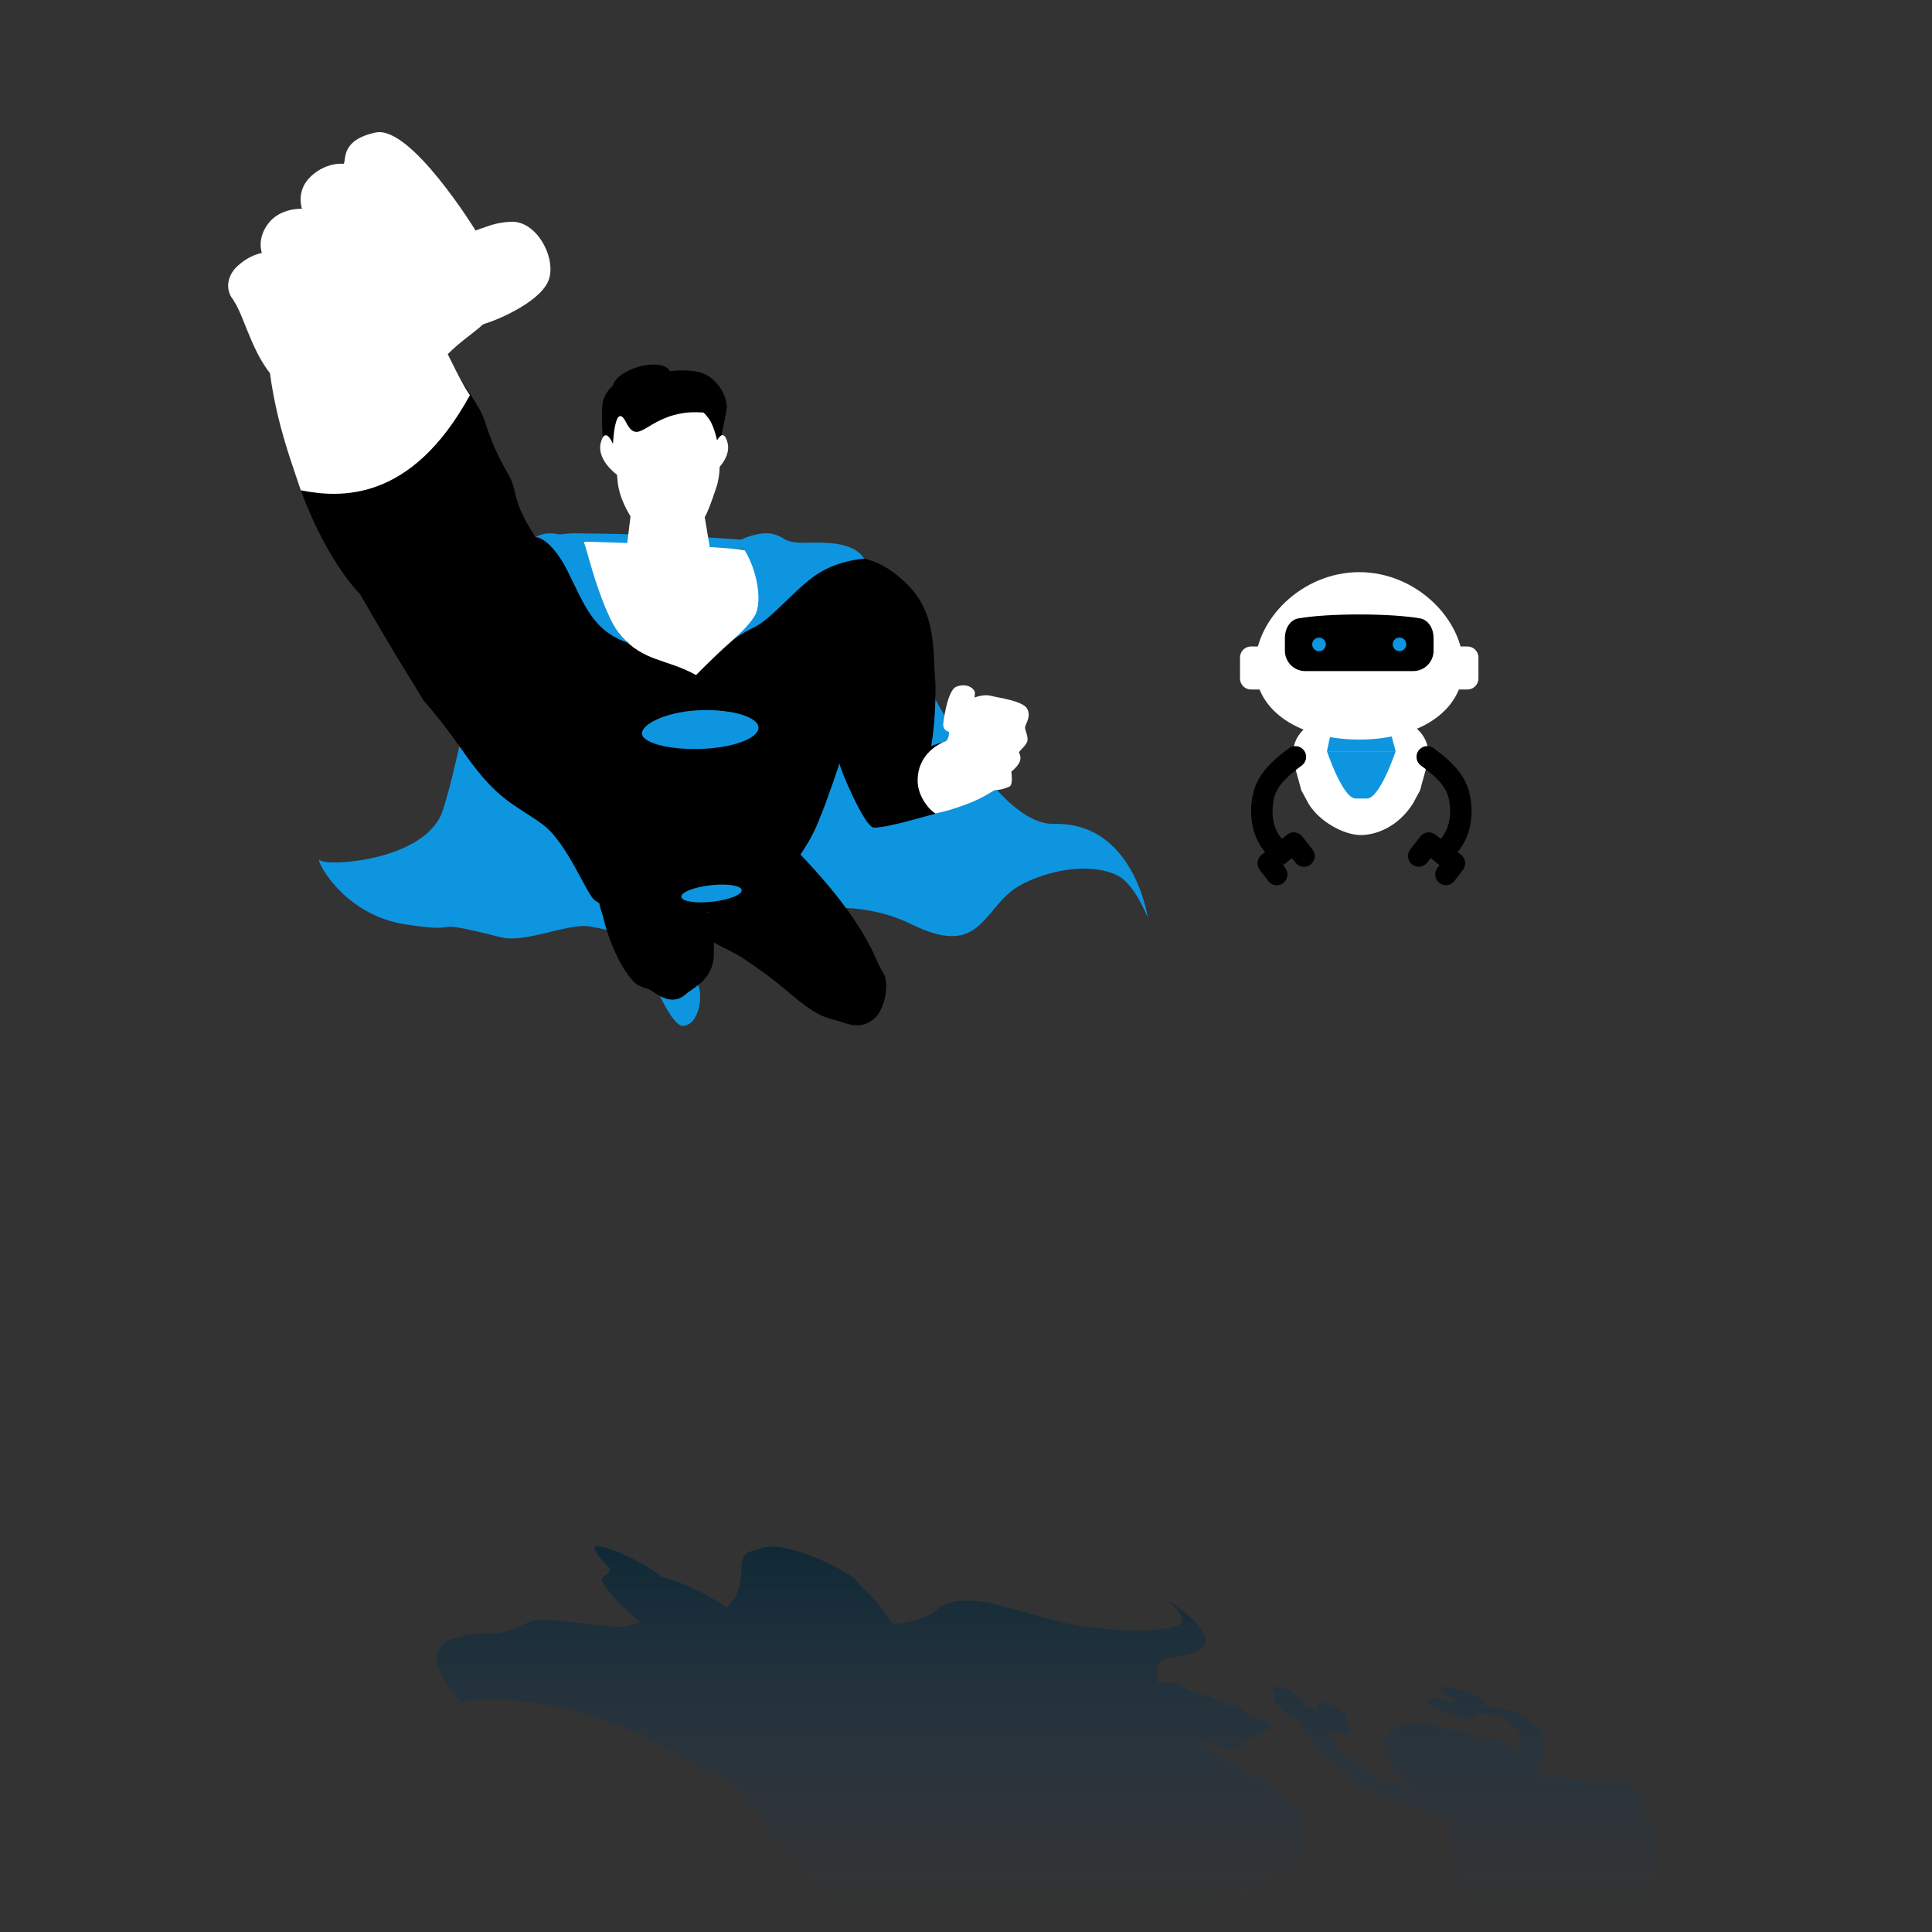 <?xml version="1.0" encoding="UTF-8"?><svg xmlns="http://www.w3.org/2000/svg" width="1080" height="1080" xmlns:xlink="http://www.w3.org/1999/xlink" viewBox="0 0 1080 1080"><rect x="0" y="0" width="1080" height="1080" fill="#333333" stroke="none"/><defs><linearGradient id="linear-gradient" x1="487.57" y1="816.77" x2="487.57" y2="1067.68" gradientUnits="userSpaceOnUse"><stop offset="0" stop-color="#00202d"/><stop offset="1" stop-color="#25415d" stop-opacity="0"/></linearGradient><linearGradient id="linear-gradient-2" x1="818.94" y1="816.77" x2="818.94" y2="1067.68" xlink:href="#linear-gradient"/></defs><g id="background"><rect width="1080" height="1080" fill="none"/></g><g id="personnages"><path d="M415.07,1000.91c14.3,19.82,16.46,25.81,17.57,26.72,1.07.87,16.04,19.85,42.15,50.24h219.8c-3.15-1.32-6.13-2.51-8.22-3.24l-12.2-8.93c4.28-1.92,8.47-3.86,12.5-5.8,4.77.42,14.5-.05,16.99-2.38,3.28-3.03-.43-4.41,4.73-7.05,5.17-2.62,25.9-5.95,18.46-15.84,0,0,0,0,0,0,3.68-2.74,5.53-7.24,2.65-15.17-5.01-14.4-30.01-26.61-47.06-37.42,0,0-3.98-2.33-10.22-5.77-1.85-2.13-3.65-4.25-5.4-6.36,6.73,3.18,18.29,8.33,22.75,8.53,6.45.27,7.49-1.83,5.61-3.54-.4-.37-1.72-1.05-3.58-1.91,2.6.06,6.83-.03,8.6-1.07,2.66-1.55,12.15-4.86,9.47-7.82-2.66-2.94-9.97-4.61-11.9-5.69-1.94-1.08-3.89-3.61-7.94-4.9-4.05-1.3-8.86-2.04-9.36-2.43-.5-.39-1.69-2.04-6.45-3.46-4.77-1.44-8.42-2-8.42-2,0,0-6.63-4.38-9.73-4.66-2.03-.19-5.2-.44-8.09-.18-2.74-8.05-.75-13.53,8.73-14.52,41.36-4.37-4.02-31.87-4.02-31.87,0,0,11.63,9.95,7.35,13.13-6.94,5.49-34.15,4.58-54.79,1.56-33.4-5.26-64.19-23.15-81.56-9.13-4.71,4.31-13.46,6.84-24.48,8.05-3.76-6.13-8.63-12.54-15.12-18.88,0,0-3.25-2.84-5.68-6.03-2.4-3.16-21.27-13.19-35.42-16.77-14.23-3.67-16.78-.63-20.93.33-4.13.97-7.24,2.11-7.49,9.98.01,8.35-1.19,9.74-2.27,13.92-.81,3.38-4.39,5.58-5.47,8.06-2.22-1.34-4.15-2.47-5.19-3.14-11.86-7.63-22.92-11.54-31.77-14.13-6.64-5.86-27.05-16.65-36.02-17.02-4.53-.19,3.28,8.43,7.45,12.74-.5.59-.83,1.35-.95,2.34-.13,1.13-4.53,1.56-3.64,4.05,2.16,5.9,12.77,16.15,21.31,23.44-1.93.74-4.08,1.44-6.56,2.06-8.91,2.28-46.38-6.02-54.93-2.49-28.03,12.5-14.01,2.21-41.41,9.13-27.03,7.33,5.99,40.44,4.55,36.64-1.41-3.77,54.23-5.62,100.09,18.5,16.5,8.61,35.52,19.06,55.52,30.19Z" fill="url(#linear-gradient)"/><path d="M713.08,951.22c.77,2.58,5.08,6.14,9.64,7.93l3.48,1.35c.72,3.39,4.35,12.72,20.86,26.77,12.2,10.34,24.3,17.75,49.59,24.36,1.26.3,2.35.34,3.24.18,4.09,2.89,8.73,5.11,13.37,6.48-4.34,8.13-3.31,18.38,4.07,29.56l-3.45,1.98c-2.44,1.4-1.5,5.28,2.1,8.68l12.51,11.77c3.61,3.39,8.34,4.76,10.57,3.05l2.54-1.94c3.69,2.45,7.5,4.62,11.38,6.49h59.07c1.41-1.17,2.74-2.46,3.94-3.9,15.22-18.19,12.97-48.37.23-63.61l2.54-1.94c2.23-1.71,2.06-4.46-.39-6.15l-8.5-5.85c-2.45-1.69-6.42-1.92-8.86-.52l-3.45,1.98c-10.25-3.77-22.34-4.96-34.68-4.08.19-2.61-.84-5.31-3.15-7.82.93-.36,1.6-.93,1.84-1.68,4.28-10.96,1.13-16.31-5.91-22.07-9.39-7.62-21.75-7.68-26.96-9.24l.71-.97c.96-1.23-1.34-3.19-5.2-4.49l-9.4-3.27c-2.35-.85-4.76-1.3-6.57-1.3-1.27,0-2.23.23-2.68.71-1.05,1.2,1.4,3.43,5.43,4.91l2.39.87-1.72,2.55-3.88-1.41c-4.06-1.5-8.11-1.65-8.99-.25-.85,1.44,1.82,3.91,5.91,5.44l11.22,4.07c1.92.67,3.91,1.01,5.53.95,1.62-.06,2.74-.51,3.12-1.23l.91-1.63s.02,0,.04.01c.33.09,10.48-1.23,18.7,5.69,4.33,3.67,7.21,6.94,4.48,14.77-3.93-2.16-8.15-4.28-12.04-6.48l-9.95-.09c-18.64-7.36-33.58-8.83-41.14-7.96-8.65.99-14.28,8.6-10.23,17.92l3.86,7.48c2.87,3.42,5.51,6.97,8.42,10.51-17.83-5.31-24.31-9.89-31.18-15.61-13.12-10.94-13.79-17.05-13.81-17.53l4.99,1.78c2.14.75,4.06.98,5.34.63,1.28-.34,1.82-1.21,1.51-2.41l-1.68-6.73c-.55-2.35-4.59-5.49-9.08-7.09-4.51-1.64-7.74-1.11-7.16,1.27l.58,2.33-8.67-3.27-.4-1.47c-.66-2.44-4.9-5.81-9.53-7.6-1.91-.75-3.59-1.12-4.86-1.12-1.81,0-2.77.76-2.36,2.22l1.74,6.04Z" fill="url(#linear-gradient-2)"/><path d="M775.21,401.28h-29.15c-12.78,0-23.13,8.67-23.13,19.36,0,7.06,2.82,14.11,4.46,21.04l4.19,7.76c6.1,9.94,19.74,17.36,29.06,17.36,8.14,0,20.49-4.15,29.06-17.36l4.19-7.76c1.63-6.93,4.46-13.97,4.46-21.04,0-10.69-10.36-19.36-23.13-19.36Z" fill="#fff"/><path d="M764.19,446.36h-6.43c-7.17,0-15.99-26.41-15.99-26.41h38.42s-8.82,26.41-15.99,26.41Z" fill="#0e95e0"/><polygon points="775.18 401.28 745.77 401.28 741.77 419.96 780.18 419.96 775.18 401.28" fill="#0e95e0"/><path d="M816.76,477.87l-1.97-1.56c2.86-3.33,9.02-12.32,7.63-26.88-1.03-10.82-4.8-19.39-21.06-31.2-2.68-1.95-6.43-1.35-8.38,1.33-1.95,2.68-1.35,6.43,1.33,8.38,13.98,10.15,15.52,15.78,16.17,22.62,1.15,12.16-4.9,18.09-5.09,18.28,0,0-.01.02-.02.02l-2.91-2.3c-1.25-.99-2.84-1.44-4.43-1.25-1.58.19-3.03,1-4.01,2.26l-5.68,7.25c-2.04,2.61-1.58,6.38,1.03,8.42,2.61,2.04,6.38,1.58,8.42-1.03l1.96-2.51,4.95,3.91-1.2,1.57c-2.01,2.64-1.5,6.4,1.14,8.41,1.09.83,2.36,1.23,3.63,1.23,1.81,0,3.6-.81,4.78-2.36l4.77-6.26c1.98-2.6,1.51-6.32-1.05-8.34Z"/><path d="M733.64,474.84l-5.68-7.25c-.98-1.26-2.43-2.07-4.01-2.26-1.58-.19-3.18.26-4.43,1.25l-2.9,2.29c-.49-.48-6.25-6.4-5.12-18.3.65-6.84,2.19-12.47,16.17-22.62,2.68-1.95,3.28-5.7,1.33-8.38-1.95-2.68-5.7-3.28-8.38-1.33-16.26,11.81-20.03,20.38-21.06,31.2-1.38,14.56,4.77,23.55,7.63,26.88l-1.97,1.56c-2.57,2.03-3.04,5.74-1.05,8.34l4.77,6.26c1.18,1.55,2.97,2.36,4.78,2.36,1.27,0,2.54-.4,3.63-1.23,2.64-2.01,3.15-5.77,1.14-8.41l-1.2-1.57,4.95-3.91,1.96,2.51c2.04,2.61,5.82,3.07,8.42,1.03,2.61-2.04,3.07-5.81,1.03-8.42Z"/><path d="M814.11,361.38h6.2c3.39,0,6.14,2.75,6.14,6.14v11.77c0,3.39-2.75,6.14-6.14,6.14h-6.2v-24.05h0Z" fill="#fff"/><path d="M693.18,361.38h6.2c3.39,0,6.14,2.75,6.14,6.14v11.77c0,3.39-2.75,6.14-6.14,6.14h-6.2v-24.05h0Z" transform="translate(1398.7 746.82) rotate(-180)" fill="#fff"/><path d="M701.63,372.42c0-25.84,26.05-52.58,58.18-52.58s58.18,26.73,58.18,52.58-26.05,41.01-58.18,41.01-58.18-15.17-58.18-41.01Z" fill="#fff"/><path d="M790.01,375.14h-60.38c-6.27,0-11.36-5.08-11.36-11.36v-7.41c0-4.78,2.78-9.86,7.5-10.68,16.77-2.94,51.33-2.94,68.1,0,4.71.83,7.5,5.9,7.5,10.68v7.41c0,6.27-5.08,11.36-11.36,11.36Z"/><circle cx="737.33" cy="360.23" r="3.8" transform="translate(122.36 903.58) rotate(-67.5)" fill="#0e95e0"/><circle cx="782.31" cy="360.23" r="3.8" transform="translate(-47.6 129.96) rotate(-9.22)" fill="#0e95e0"/><path d="M487.11,314.98s57.3,146.72,102.07,145.58c44.76-1.14,52.44,52.43,52.44,52.43,0,0-7.3-18.87-16.94-23.6-16.07-7.88-39.6-2.4-53.59,5.04-22.39,11.89-21.02,42.22-61.65,22.19-40.63-20.03-91.13-3.26-116.89,10.47-18.44,9.83-32.58-4.18-62.92-9.21-12.04-2-35.92,9.52-49.49,6.09-45.46-11.5-16.86-1.6-53.54-7.24-36.68-5.64-51.55-39.41-47.64-35.8,3.91,3.61,59.52.26,68.58-28,16.27-50.72,26.07-153.69,52.75-152.45,6.32.29,12.45-2.46,21.25-2.36,53.07.55,143.88,3.68,165.57,16.87Z" fill="#0e95e0"/><path id="Right_Boot" d="M367.51,553.75s8.69,20.08,14.31,19.75c9.27-.54,11.87-18.28,7.46-25.11-4.41-6.83-21.77,5.36-21.77,5.36Z" fill="#0e95e0"/><path d="M428.27,457.4c-1.32,1.95,43.45,38.33,61.1,77.7,0,0,1.6,4.32,4.59,9.13,2.99,4.81,1.49,20.53-6.44,26.17-7.93,5.63-15.68,1.02-21.43-.39-5.75-1.41-10.75-3.04-24.07-14.29-13.62-11.5-17.04-13.32-24.81-18.82-10.15-7.18-22.47-9.67-24.48-17.26-2.01-7.59,35.54-62.24,35.54-62.24Z"/><path d="M337.25,512.85c1.52,7.72,7.94,26.55,17.13,36.07,3.01,3.12,8.02,3.53,9.93,4.96,10.15,7.58,15.61,4.97,19.23,1.73,4.43-3.97,16.31-8.24,15.49-24.52-.17-3.34,1.3-15.35-2.87-17.66-.18-1.79-.23-4.58-2.41-4.48-16.61.78-49.36-4.81-58.14-4.81-1.67,0,1.36,7.23,1.66,8.72Z"/><path d="M429.06,307.14c1,.1,21.09,5.38,30.85,5.63,9.76.25,25.45-7.75,47.28,13.94,16.94,16.84,14,37.77,15.72,54.82,0,0,.54,18.69-2.36,35.55,0,0,19.05-7.82,30.77-4.17,1.16.36,16.78,19.8,4.92,28.29-12.17,8.71-32.27,13.27-46.77,17.3-5.88,1.63-17.52,4.45-21.09,4.11-5.19-.49-19.01-33.15-19.09-35.86,0,0-7.57,22.72-11.06,30.64,0,0-14.2,42.09-54.33,50.87-51.91,11.36-66.31-1.91-71.1-4.73-4.79-2.82-15.5-32.7-29.88-42.99-15.89-11.37-24.91-13.18-43.27-39.41-16.23-23.18-23.22-29.35-23.46-30.38-.24-1.04-15.04-23.72-34.93-58.67,0,0-44.83-42.84-52.27-153.29,0,0-1.28-34.55,36.59-33.48,14.16.4,28.35,5.28,42.5,18.57,27.02,48.88,38.97,59.07,43.12,72.14,6.62,20.88,13.27,28.17,15.2,33.93,2.56,7.64,1.58,12.87,13.04,30.45,0,0,35.36.83,54.35,8.71,28.12-2.9,75.28-1.96,75.28-1.96Z"/><path d="M557.76,440.58c-.44.32-3.25,1.99-5.5,3.33-11.84,7.07-27.58,10.45-29.23,10.89-3.96-2.24-10.18-10.16-10.08-18.66.16-14.05,10.95-19.74,14.71-21.48,6.44-1.88,15.96-3.87,23.06-1.93.2.05.4.12.6.18,1.16.36,18.31,19.18,6.44,27.66Z" fill="#fff"/><path d="M262.69,220.88c-32.92,60.21-72.81,57.49-94.56,53.2-7.62-22.65-19.28-53.53-19.15-95.28,0,0-1.28-34.55,36.6-33.48,14.16.4,33.83,7.28,47.98,20.57,16.71,30.22,22.3,45.3,29.14,55Z" fill="#fff"/><path d="M424.63,308.81s3.55,36.55-7.36,43.11c-7.89,4.74-28.17,25.44-28.17,25.44-17.06-9.42-29.21-7.15-42.63-22.6-13.42-15.45-21.64-52.03-21.64-52.03,0,0,85.33,2.2,99.8,6.07Z" fill="#fff"/><path d="M412.94,303.02c-1-1.17,11.94-6.26,18.86-4.58,6.93,1.68,5.75,4.11,13.71,4.87,7.96.76,29.83-2.93,37.67,9.03,0,0-15.91.68-28.62,10.18-12.72,9.5-23.78,24-33.91,28.64-6.23,2.86-11.51,7.1-11.51,7.1,0,0,.75-.75,2.04-1.92,3.06-2.78,8.67-8.16,11.15-12.92,4.05-7.77.6-28.75-9.4-40.4Z" fill="#0e95e0"/><path d="M326.26,302.6s.17-1.94-3.61-3.01c-1.03-.29-5.92.16-7.08-.14-5.07-1.31-10.04-2.38-16.12.69,0,0,8.35.24,17.89,19.19,9.54,18.95,14.02,33.67,34.65,40.37,0,0-5.67-3.03-10.72-13.65-8.86-18.64-13.02-38.71-15.01-43.44Z" fill="#0e95e0"/><path d="M574.27,396.29c-2.38-4.52-15.74-6.13-20.45-7.34-3.15-.81-6.93.2-9.09.96.28-1.53.36-2.71.14-3.26-1.02-2.57-5.16-4.81-10.3-2.76-5.14,2.04-7.24,20.23-7.24,20.23,0,0-.77,3.46,2.47,4.75.23.09.45.15.68.23.07,1.71-.22,3.65-1.54,5.17-2.86,3.28-2.75,8.25-1.38,12.89,1.21,4.07,5.44,12.08,18.75,12.39.43.09.8.16,1.12.22,1.78.61,3.4,1.11,4.62,1.41,5.45,1.34,9.87-.42,12.18-1.45,2.3-1.03,1.09-8.4,1.09-8.4,0,0,2.32-1.56,4.22-4.56,1.9-3,.29-5.48.1-6.12s2.84-2.76,4.3-5.45c1.46-2.7-.89-6.52-.93-8.43-.04-1.9,3.63-5.95,1.25-10.46Z" fill="#fff"/><path d="M285.6,123.96c-9.23.51-12.44,2.5-19.41,4.75-.09.07-.17.13-.21.16l-.07.06s-36.26-58.98-55.88-54.86c-19.62,4.12-16.38,15.11-17.9,17.52,0,0-9.28-1.31-18.16,6.82-8.89,8.13-5.16,18.31-5.16,18.31,0,0-11.89-.7-18.71,8.05-6.81,8.75-3.71,16.66-3.71,16.66,0,0-7.11.86-14.45,8.1-2.74,2.71-6.75,9.39-2.67,16.53.3.38.6.77.89,1.16.24.49.51.97.82,1.44,6.03,9.01,11.22,34.27,25.96,46.04,10.43,8.32,16.94,12.98,31.69,8.13,17.15-5.63,14.71-10.99,24.73-13.03,11.74-2.39,23.17,3.48,33.23-7.95,8.56-9.73,18.48-15.78,23.36-20.49.73-.25,1.16-.41,1.22-.43,8.37-2.62,32.91-13.18,36.01-25.88,3.11-12.75-7.94-31.83-21.59-31.08Z" fill="#fff"/><polygon points="354.47 272.53 349.95 308.97 397.69 311.43 390.86 270.55 354.47 272.53" fill="#fff"/><path d="M406.32,226.63c-.96-6.45-4.05-11.67-9.02-15.55-5.39-4.21-14.21-4.52-22.89-3.61-1.56-3.8-9.44-4.84-17.97-2.29-7.51,2.25-13.06,6.55-13.75,10.3-2.88,2.45-4.5,5.51-5.49,8.34-1.37,3.89-.34,20.1-.34,20.1,2.44,12.02,24.83,16.41,35.31,16.44,17.17.06,29.59-8.48,30.95-16.16.56-3.16,3.51-15.4,3.19-17.58Z"/><path d="M406.73,247.64c-1.78-7.17-4.47-3.97-5.9-1.48-1.29-5.88-3.26-10.75-5.28-12.99-.95-1.05-.74-1.28-2.41-2.59,0,0-5.46-.28-8.43,0-23.62,2.23-27.69,19.37-34.76,5.45-6.25-12.3-7.29,12.13-7.29,12.13,0,0-4.34-10.61-6.86-.47-1.64,6.6,3.44,13.38,9.13,17.76.11,1.54.25,3.03.41,4.45,1.91,16.24,16.9,32.86,22.41,35.43,6.72,3.13,11.8,1.52,15.47-1.1,3.67-2.62,6.52-8.12,10.71-15.12,2.58-4.31,6.44-16.53,6.44-16.53,1.24-3.47,1.83-7.49,1.93-11.62,3.39-3.93,5.59-8.67,4.43-13.34Z" fill="#fff"/><ellipse cx="397.69" cy="499.49" rx="16.98" ry="4.64" transform="translate(-53.48 47.73) rotate(-6.44)" fill="#0e95e0"/><path d="M423.98,406.97c.25-5.99-14.05-10.46-31.94-9.98-17.89.47-32.39,7.04-33.17,12.59-.77,5.44,14.39,9.57,32.28,9.09,17.89-.47,32.59-5.71,32.84-11.7Z" fill="#0e95e0"/></g></svg>